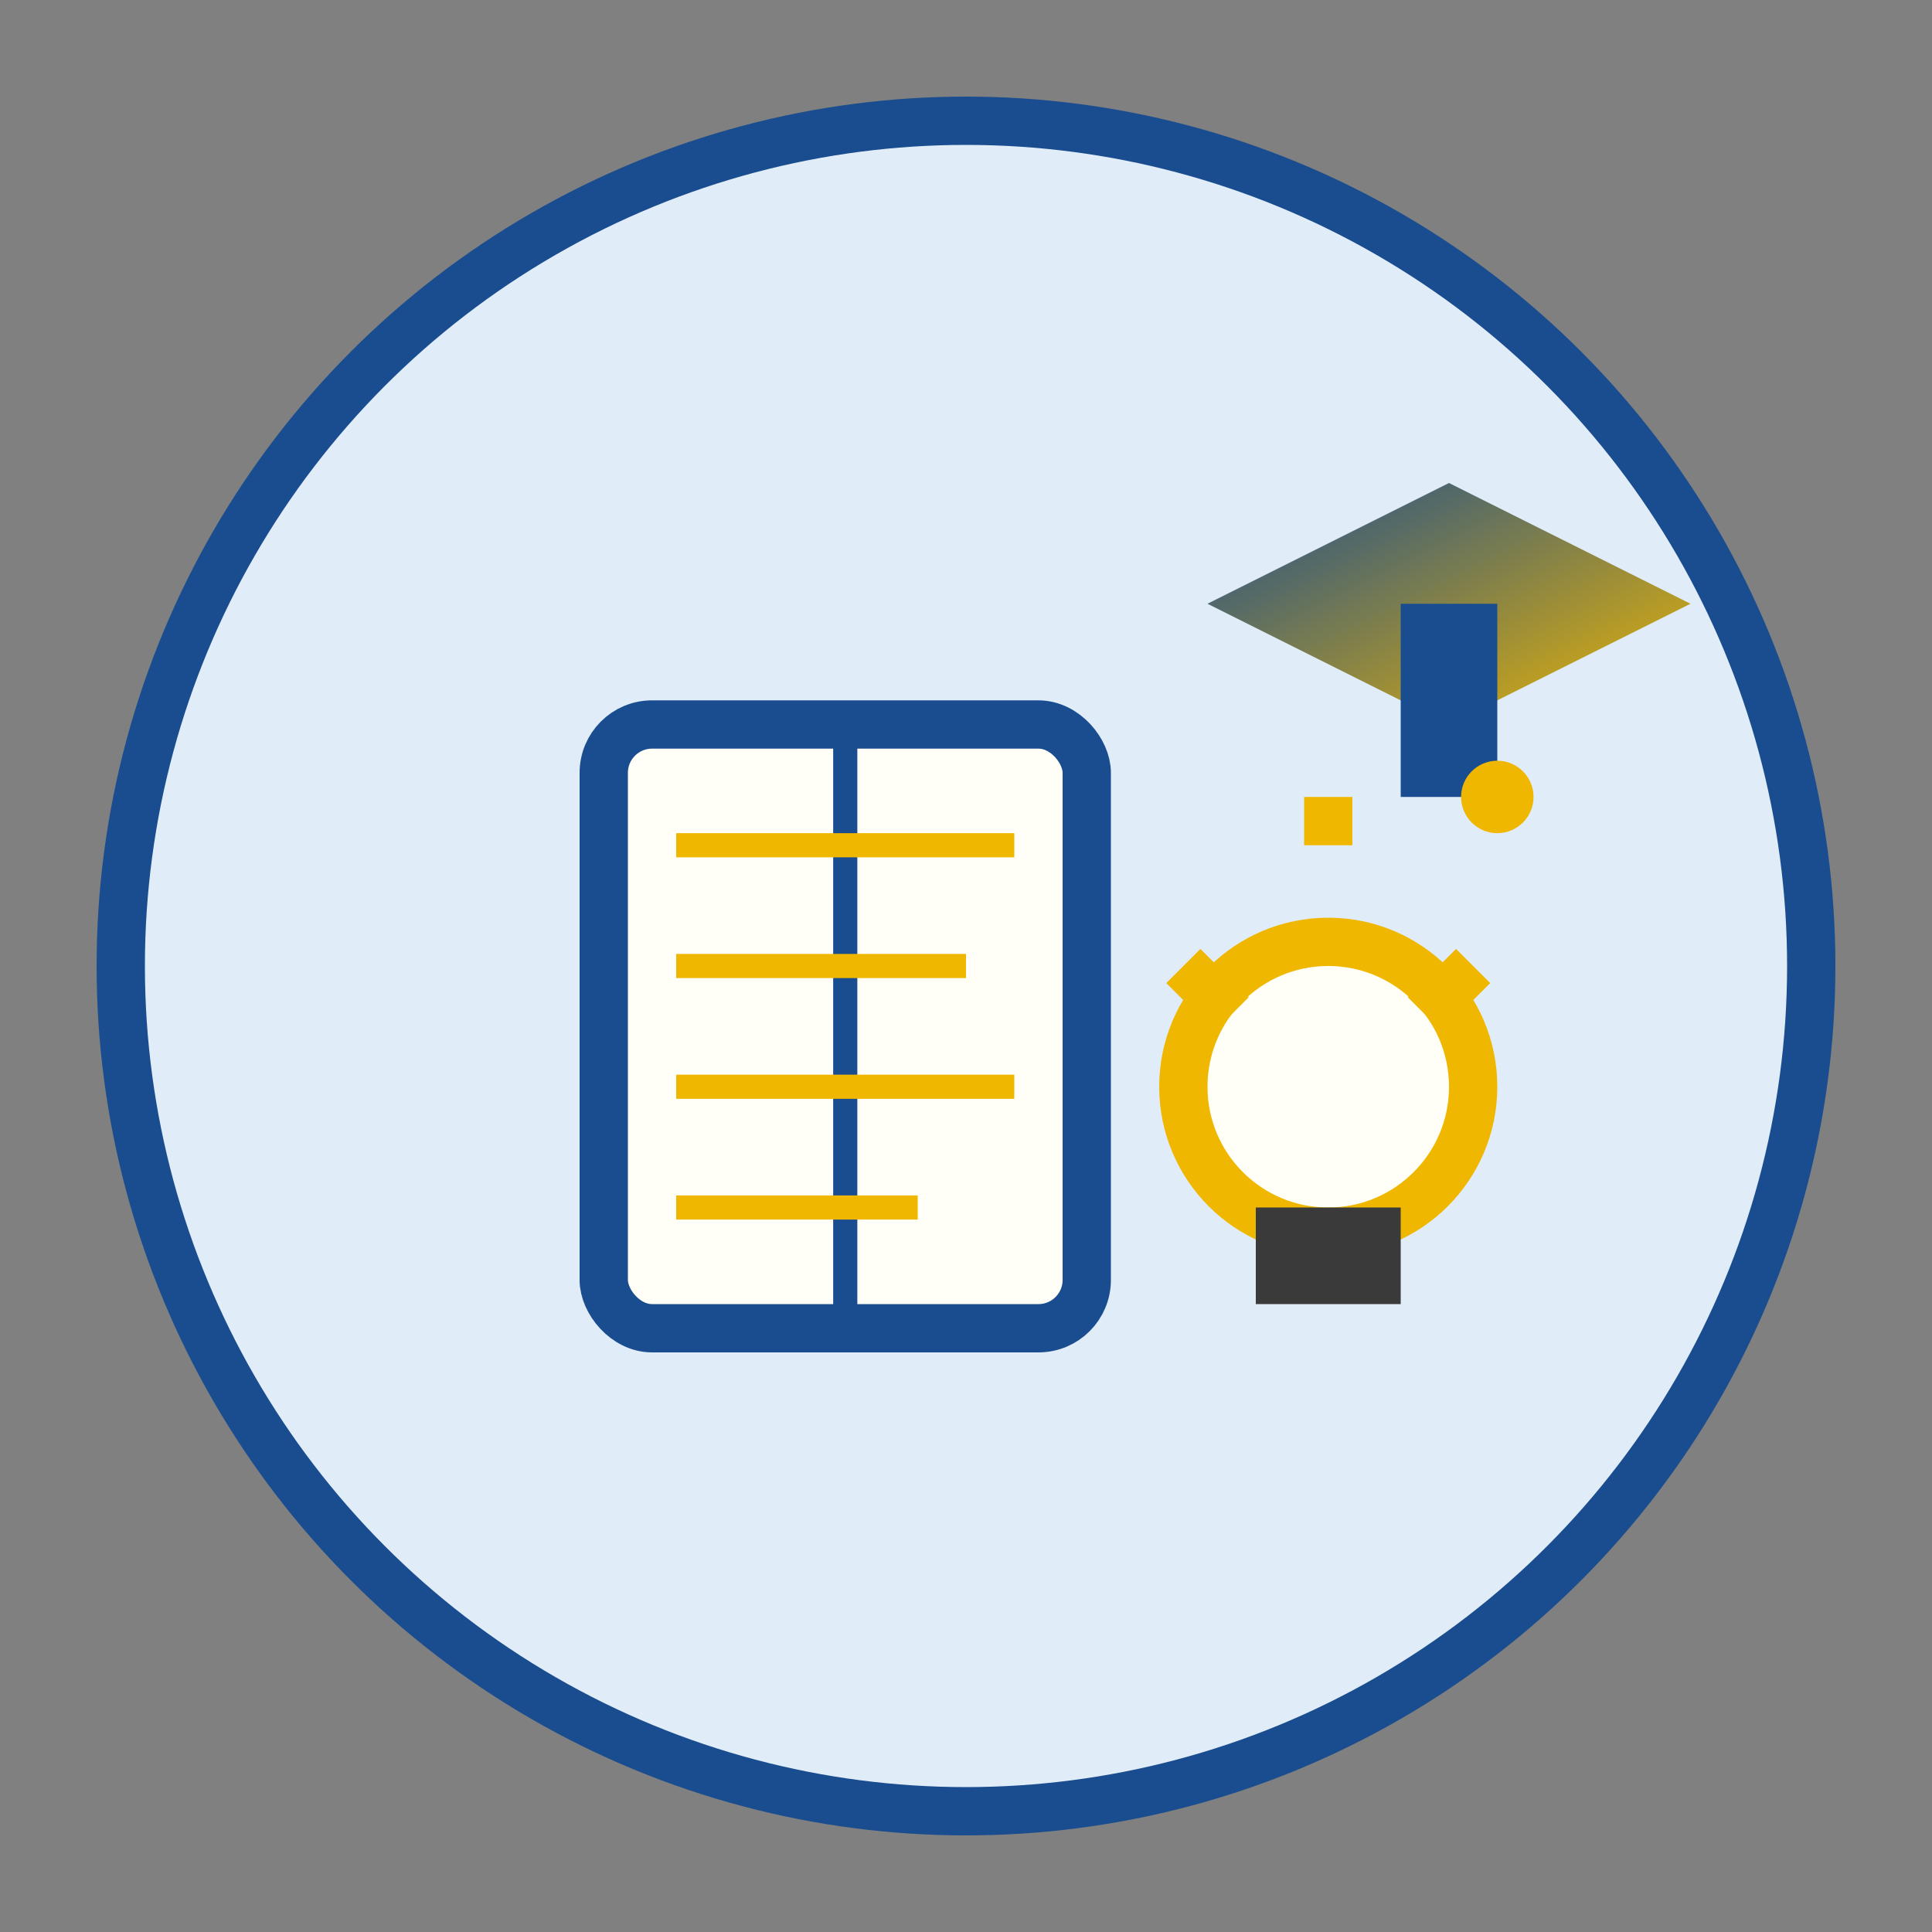 <svg width="80" height="80" viewBox="0 0 80 80" xmlns="http://www.w3.org/2000/svg">
  <rect x="0" y="0" width="80" height="80" fill="#808080" stroke="none"/>
  <defs>
    <linearGradient id="educationGradient" x1="0%" y1="0%" x2="100%" y2="100%">
      <stop offset="0%" style="stop-color:#1a4d8f;stop-opacity:1" />
      <stop offset="100%" style="stop-color:#efb700;stop-opacity:1" />
    </linearGradient>
  </defs>
  
  <!-- Background circle -->
  <circle cx="40" cy="40" r="35" fill="#e1ecf9" stroke="#1a4d8f" stroke-width="2"/>
  
  <!-- Book -->
  <rect x="25" y="30" width="20" height="25" rx="2" fill="#fffff7" stroke="#1a4d8f" stroke-width="2"/>
  <line x1="35" y1="30" x2="35" y2="55" stroke="#1a4d8f" stroke-width="1"/>
  
  <!-- Pages -->
  <line x1="28" y1="35" x2="42" y2="35" stroke="#efb700" stroke-width="1"/>
  <line x1="28" y1="40" x2="40" y2="40" stroke="#efb700" stroke-width="1"/>
  <line x1="28" y1="45" x2="42" y2="45" stroke="#efb700" stroke-width="1"/>
  <line x1="28" y1="50" x2="38" y2="50" stroke="#efb700" stroke-width="1"/>
  
  <!-- Graduation cap -->
  <polygon points="50,25 60,20 70,25 60,30" fill="url(#educationGradient)"/>
  <rect x="58" y="25" width="4" height="8" fill="#1a4d8f"/>
  <circle cx="62" cy="33" r="1.5" fill="#efb700"/>
  
  <!-- Light bulb (idea) -->
  <circle cx="55" cy="45" r="6" fill="#fffff7" stroke="#efb700" stroke-width="2"/>
  <rect x="52" y="50" width="6" height="4" fill="#3a3a3a"/>
  <line x1="49" y1="40" x2="51" y2="42" stroke="#efb700" stroke-width="2"/>
  <line x1="59" y1="42" x2="61" y2="40" stroke="#efb700" stroke-width="2"/>
  <line x1="55" y1="35" x2="55" y2="33" stroke="#efb700" stroke-width="2"/>
</svg>